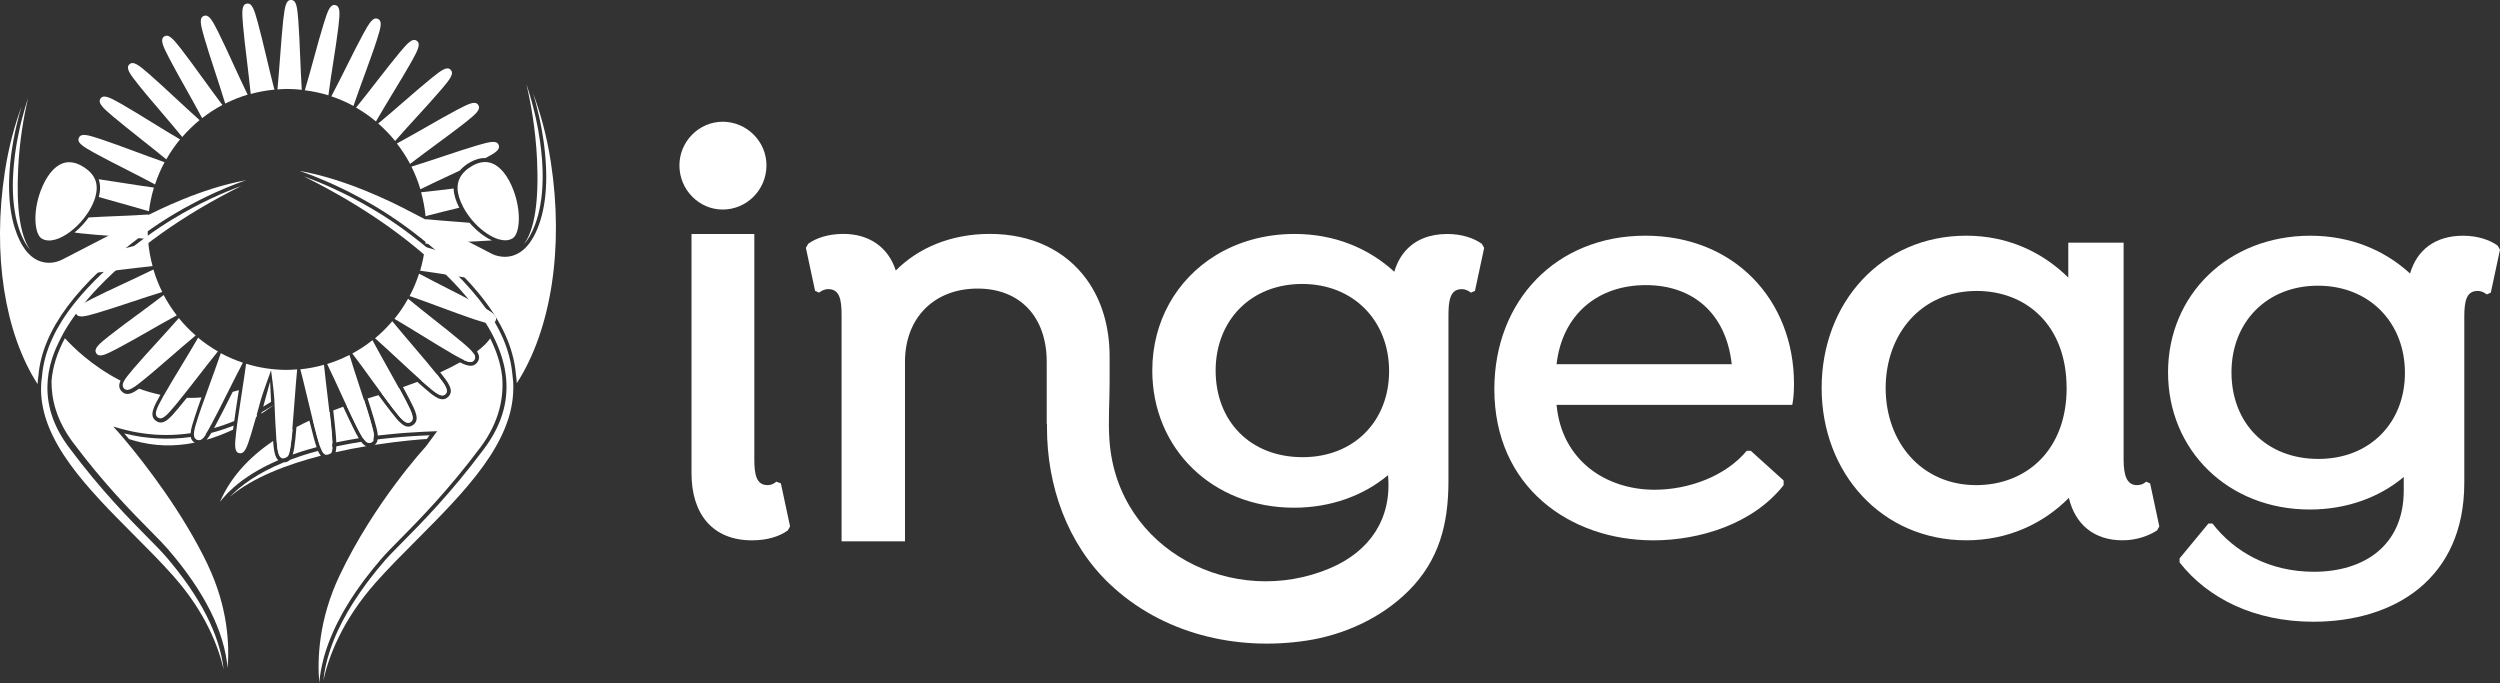 <svg xmlns="http://www.w3.org/2000/svg" width="322" height="88" viewBox="0 0 322 88" fill="none"><rect x="0" y="0" width="322" height="88" fill="#333333" stroke="none"/><path d="M87.509 21.296C87.509 18.228 90.03 15.68 93.076 15.68C96.193 15.68 98.72 18.223 98.72 21.296C98.72 24.44 96.198 26.989 93.076 26.989C90.035 26.989 87.509 24.445 87.509 21.296ZM89.067 60.982V30.138H97.156V59.186C97.156 61.206 97.454 62.483 98.866 62.483C99.385 62.483 99.759 62.259 99.981 62.035L100.576 62.259L101.761 67.799L101.463 68.323C100.424 69.071 98.866 69.595 96.859 69.595C91.735 69.595 89.067 66.151 89.067 60.982Z" fill="white"></path><path d="M200.485 52.146C201.151 59.335 206.87 63.079 213.103 63.079C217.481 63.079 222.231 61.354 224.98 58.063H225.499L229.73 61.883V62.484C225.797 67.5 218.893 69.596 212.957 69.596C202.195 69.596 192.472 62.708 192.472 50.127C192.472 38.746 200.415 30.357 211.918 30.357C223.421 30.357 231.067 38.67 231.067 49.45C231.067 50.574 230.991 51.398 230.845 52.146H200.485ZM200.485 46.906H223.048C222.307 40.242 217.924 36.722 211.989 36.722C205.826 36.722 201.227 40.466 200.485 46.906Z" fill="white"></path><path d="M278.125 67.795L277.828 68.319C276.789 68.99 275.23 69.591 273.374 69.591C269.738 69.591 267.287 67.571 266.47 64.127C263.202 67.423 258.679 69.591 253.257 69.591C242.344 69.591 234.628 60.907 234.628 49.974C234.628 38.965 242.349 30.357 253.257 30.357C258.674 30.357 263.127 32.53 266.395 35.75V31.258H273.521V59.187C273.521 61.283 273.964 62.484 275.23 62.484C275.896 62.484 276.269 62.184 276.415 62.036L276.935 62.26L278.12 67.8L278.125 67.795ZM266.178 49.979C266.178 41.89 260.983 37.474 254.599 37.474C247.397 37.474 242.873 43.091 242.873 49.979C242.873 56.944 247.478 62.484 254.528 62.484C260.983 62.484 266.183 57.992 266.183 49.979H266.178Z" fill="white"></path><path d="M322 32.157L320.815 37.697L320.295 37.921C319.998 37.697 319.63 37.473 319.11 37.473C317.698 37.473 317.401 38.745 317.401 40.77V62.182C317.401 74.534 308.419 80.079 297.954 80.079C290.384 80.079 284.373 77.083 280.732 72.443V71.919L284.444 67.427H284.963C287.782 71.095 292.311 73.644 298.025 73.644C304.409 73.644 309.604 70.347 309.604 63.159V61.434C306.487 64.055 302.256 65.626 297.505 65.626C286.965 65.626 279.244 57.99 279.244 47.958C279.244 37.997 286.965 30.361 297.576 30.361C302.77 30.361 307.153 32.233 310.416 35.23C311.308 32.162 313.684 30.361 317.244 30.361C319.1 30.361 320.658 30.885 321.697 31.633L321.995 32.157H322ZM309.755 48.029C309.755 41.518 305.151 36.797 298.549 36.797C291.943 36.797 287.414 41.513 287.414 47.953C287.414 54.465 291.867 59.11 298.62 59.11C305.226 59.11 309.755 54.465 309.755 48.029Z" fill="white"></path><path d="M190.868 31.409C189.829 30.661 188.271 30.137 186.415 30.137C184.12 30.137 182.325 30.885 181.094 32.233C180.413 32.981 179.904 33.907 179.586 35.001C176.318 32.004 171.941 30.132 166.746 30.132C162.873 30.132 159.388 31.155 156.524 32.925C151.531 36.013 148.415 41.4 148.415 47.724C148.415 57.756 156.136 65.392 166.676 65.392C171.426 65.392 175.658 63.82 178.774 61.2C179.299 66.832 176.404 71.024 171.326 73.181C158.94 78.446 143.951 70.978 142.902 56.784C142.716 54.281 142.918 51.707 142.918 49.194V45.923C142.918 42.006 141.864 38.608 139.947 35.972C137.284 32.309 132.962 30.127 127.475 30.127C122.503 30.127 118.272 31.923 115.377 34.843C114.414 31.846 111.963 30.127 108.624 30.127C106.693 30.127 105.134 30.651 104.095 31.399L103.798 31.923L104.983 37.463L105.502 37.687C105.8 37.463 106.168 37.239 106.688 37.239C108.1 37.239 108.397 38.511 108.397 40.536V69.721H116.562V46.6C116.562 40.907 120.349 37.168 125.912 37.168C131.475 37.168 134.818 40.912 134.818 46.6V54.638L134.859 54.643C134.859 54.775 134.849 54.907 134.849 55.039C134.849 62.599 137.466 70.032 142.928 75.216C149.685 81.631 159.212 83.879 168.249 82.516C173.081 81.788 177.897 79.621 181.422 76.101C185.401 72.123 186.561 67.417 186.561 61.948V40.536C186.561 40.312 186.566 40.098 186.576 39.895C186.642 38.251 187.015 37.244 188.271 37.244C188.79 37.244 189.163 37.468 189.456 37.692L189.975 37.468L191.16 31.928L190.863 31.404L190.868 31.409ZM167.78 58.885C161.028 58.885 156.574 54.241 156.574 47.729C156.574 41.288 161.103 36.573 167.71 36.573C174.316 36.573 178.916 41.288 178.916 47.805C178.916 54.246 174.387 58.885 167.78 58.885Z" fill="white"></path><path d="M45.595 13.447C45.998 12.262 46.523 10.827 46.947 9.667C47.521 8.08 48.122 6.452 48.515 5.221C49.08 3.481 49.266 2.687 48.661 2.428C48.036 2.153 47.552 2.967 46.75 4.432C46.135 5.557 45.363 7.103 44.617 8.599C44.062 9.713 43.366 11.092 42.776 12.211L42.67 12.404C43.658 12.74 44.617 13.147 45.524 13.645L45.595 13.442V13.447Z" fill="white"></path><path d="M35.291 11.341C34.974 10.13 34.631 8.69 34.328 7.413C33.935 5.77 33.536 4.091 33.193 2.85C32.744 1.242 32.467 0.342 31.786 0.469C31.141 0.586 31.141 1.4 31.297 3.226C31.408 4.513 31.615 6.243 31.817 7.917C31.963 9.143 32.144 10.664 32.27 11.905L32.291 12.104C33.279 11.834 34.298 11.641 35.352 11.544L35.301 11.345L35.291 11.341Z" fill="white"></path><path d="M42.327 12.068C42.488 10.847 42.71 9.402 42.907 8.126C43.169 6.447 43.437 4.732 43.588 3.43C43.8 1.614 43.83 0.8 43.189 0.657C42.519 0.515 42.206 1.405 41.712 2.987C41.328 4.208 40.875 5.862 40.436 7.464C40.098 8.706 39.684 10.201 39.326 11.407L39.261 11.626C40.305 11.763 41.323 11.972 42.302 12.277L42.327 12.068Z" fill="white"></path><path d="M31.817 12.027C31.262 10.893 30.616 9.484 30.097 8.355C29.401 6.833 28.68 5.267 28.1 4.112C27.354 2.626 26.9 1.797 26.254 2.051C25.644 2.296 25.8 3.089 26.31 4.844C26.668 6.08 27.202 7.734 27.727 9.331C28.14 10.598 28.594 11.982 28.952 13.162L29.008 13.34C29.931 12.877 30.894 12.491 31.898 12.19L31.817 12.023V12.027Z" fill="white"></path><path d="M28.539 13.379C27.793 12.397 26.936 11.212 26.184 10.169L26.149 10.129C25.16 8.76 24.152 7.366 23.365 6.359C22.336 5.041 21.736 4.324 21.156 4.695C20.607 5.056 20.914 5.804 21.751 7.422C22.341 8.567 23.189 10.078 24.011 11.538C24.616 12.616 25.367 13.954 25.947 15.058L26.033 15.216C26.855 14.58 27.727 14.005 28.65 13.517L28.544 13.374L28.539 13.379Z" fill="white"></path><path d="M54.809 31.4L55.01 31.385C56.246 31.308 57.744 31.247 58.944 31.191C60.502 31.125 62.111 31.059 63.362 30.967C62.368 30.51 61.334 29.685 60.472 28.693C59.988 28.653 59.494 28.617 58.999 28.576C57.784 28.485 56.281 28.368 55.061 28.251L54.834 28.23C54.864 28.668 54.899 29.105 54.899 29.553C54.899 30.174 54.869 30.789 54.809 31.395V31.4Z" fill="white"></path><path d="M52.998 20.974C53.977 20.222 55.157 19.352 56.196 18.584C57.557 17.581 58.949 16.554 59.953 15.76C61.254 14.722 61.975 14.112 61.602 13.527C61.244 12.972 60.502 13.283 58.904 14.127C57.764 14.722 56.266 15.582 54.814 16.411C53.674 17.057 52.413 17.78 51.329 18.365L51.117 18.477C51.753 19.306 52.328 20.181 52.817 21.112L52.993 20.974H52.998Z" fill="white"></path><path d="M50.89 18.161L51.042 17.988C51.854 17.057 52.837 15.979 53.709 15.027C54.854 13.771 56.019 12.494 56.856 11.507C57.936 10.235 58.526 9.492 58.047 8.994C57.593 8.521 56.927 8.963 55.52 10.108C54.522 10.912 53.22 12.041 51.959 13.135C50.966 14 49.856 14.961 48.903 15.75L48.717 15.902C49.504 16.594 50.235 17.342 50.895 18.161H50.89Z" fill="white"></path><path d="M23.057 17.877C21.993 17.256 20.752 16.493 19.658 15.816C18.215 14.931 16.753 14.026 15.628 13.385C14.05 12.489 13.323 12.154 12.95 12.693C12.562 13.268 13.258 13.899 14.524 14.977C15.502 15.806 16.859 16.88 18.165 17.918C19.138 18.691 20.349 19.642 21.307 20.436L21.418 20.527C21.937 19.617 22.527 18.752 23.188 17.953L23.057 17.877Z" fill="white"></path><path d="M55.026 27.786C56.221 27.471 57.643 27.12 58.904 26.82L58.95 26.805C59.015 26.789 59.086 26.769 59.156 26.759C58.692 25.858 58.45 25.029 58.425 24.281C57.194 24.429 55.697 24.617 54.466 24.739L54.239 24.765C54.512 25.762 54.713 26.789 54.814 27.852L55.026 27.797V27.786Z" fill="white"></path><path d="M54.34 24.282C55.459 23.727 56.856 23.076 57.986 22.547C58.404 22.348 58.823 22.155 59.237 21.962C59.332 21.84 59.443 21.728 59.569 21.611C59.872 21.331 60.225 21.076 60.623 20.863C61.274 20.502 61.909 20.329 62.535 20.354C63.791 19.703 64.466 19.265 64.229 18.675C63.987 18.055 63.2 18.217 61.461 18.726C60.23 19.087 58.591 19.632 57.002 20.161C55.833 20.547 54.395 21.031 53.215 21.392L52.993 21.463C53.457 22.394 53.85 23.366 54.148 24.378L54.345 24.282H54.34Z" fill="white"></path><path d="M28.408 45.577C28.009 46.757 27.485 48.197 27.061 49.357C26.854 49.931 26.637 50.517 26.441 51.086C26.078 52.073 25.745 53.019 25.493 53.803C25.23 54.617 25.044 55.227 24.993 55.67C24.968 55.873 24.968 56.036 25.003 56.169C25.044 56.377 25.155 56.509 25.346 56.596C25.76 56.779 26.108 56.494 26.516 55.879C26.637 55.7 26.759 55.502 26.885 55.268C27.006 55.059 27.122 54.836 27.253 54.596C27.853 53.508 28.594 52.022 29.315 50.578C29.346 50.532 29.366 50.476 29.391 50.43C29.986 49.24 30.652 47.917 31.232 46.813L31.282 46.716C30.294 46.386 29.341 45.979 28.438 45.49L28.408 45.577Z" fill="white"></path><path d="M38.872 11.564L38.857 11.355C38.781 10.124 38.716 8.603 38.665 7.387C38.595 5.688 38.524 3.943 38.423 2.651C38.287 0.814 38.156 0.011 37.495 0C36.85 -0.02 36.684 0.784 36.477 2.615C36.336 3.902 36.204 5.647 36.078 7.321C35.987 8.547 35.871 10.053 35.755 11.299L35.735 11.518C36.139 11.493 36.542 11.457 36.956 11.457C37.606 11.457 38.242 11.498 38.872 11.564Z" fill="white"></path><path d="M42.191 47.002C42.736 48.121 43.386 49.535 43.901 50.66C44.138 51.168 44.37 51.682 44.602 52.181C45.071 53.193 45.525 54.145 45.908 54.913C46.196 55.493 46.443 55.971 46.675 56.327C46.796 56.51 46.907 56.658 47.023 56.77C47.255 56.998 47.486 57.08 47.754 56.978C47.93 56.907 48.041 56.79 48.102 56.617C48.142 56.49 48.157 56.322 48.142 56.123C48.112 55.676 47.95 55.045 47.698 54.185C47.471 53.392 47.169 52.435 46.846 51.433C46.659 50.858 46.468 50.268 46.276 49.688C45.868 48.442 45.414 47.048 45.056 45.867L45.01 45.715C44.093 46.183 43.134 46.58 42.136 46.885L42.191 47.002Z" fill="white"></path><path d="M38.716 47.694C38.797 47.999 38.877 48.319 38.963 48.65C39.205 49.617 39.452 50.659 39.679 51.606L39.694 51.662C39.876 52.425 40.062 53.198 40.239 53.925C40.441 54.749 40.632 55.528 40.814 56.179C40.945 56.657 41.066 57.074 41.187 57.42C41.248 57.598 41.308 57.756 41.379 57.894C41.515 58.199 41.666 58.412 41.853 58.504C41.964 58.565 42.08 58.58 42.221 58.555C42.387 58.524 42.508 58.448 42.599 58.326C42.715 58.158 42.77 57.904 42.791 57.548C42.801 57.4 42.801 57.227 42.791 57.034C42.781 56.688 42.75 56.281 42.715 55.803C42.65 54.999 42.538 54.017 42.422 52.994C42.352 52.374 42.276 51.733 42.201 51.112C42.054 49.886 41.868 48.37 41.747 47.129L41.732 46.986C40.748 47.261 39.734 47.465 38.685 47.566L38.716 47.688V47.694Z" fill="white"></path><path d="M45.469 45.653C46.23 46.65 47.133 47.896 47.854 48.899C48.298 49.514 48.742 50.13 49.181 50.715C49.71 51.432 50.209 52.109 50.643 52.668C51.667 53.986 52.272 54.708 52.852 54.332C53.402 53.971 53.094 53.228 52.257 51.61C52.005 51.127 51.712 50.577 51.389 49.992C50.951 49.194 50.467 48.329 49.992 47.479C49.347 46.324 48.636 45.053 48.056 43.969L47.975 43.816C47.158 44.457 46.296 45.037 45.378 45.531L45.469 45.648V45.653Z" fill="white"></path><path d="M21.075 20.848C19.9 20.441 18.478 19.912 17.328 19.484C15.76 18.904 14.141 18.304 12.921 17.902C11.201 17.332 10.414 17.144 10.157 17.755C9.885 18.385 10.691 18.879 12.139 19.683C13.253 20.303 14.781 21.077 16.259 21.829C17.374 22.399 18.745 23.096 19.85 23.692L19.966 23.758C20.299 22.766 20.702 21.804 21.196 20.893L21.075 20.853V20.848Z" fill="white"></path><path d="M52.932 38.187C54.112 38.593 55.535 39.123 56.679 39.545C58.248 40.125 59.862 40.725 61.087 41.132C62.807 41.697 63.594 41.885 63.851 41.28C64.123 40.644 63.316 40.155 61.869 39.352C60.754 38.731 59.216 37.953 57.733 37.194C56.548 36.589 55.242 35.923 54.153 35.338L53.976 35.246C53.648 36.248 53.245 37.215 52.756 38.131L52.927 38.192L52.932 38.187Z" fill="white"></path><path d="M50.951 41.151C52.015 41.776 53.256 42.539 54.355 43.216C55.792 44.096 57.26 45.007 58.38 45.643C58.914 45.948 59.348 46.182 59.706 46.35C60.407 46.665 60.81 46.696 61.057 46.334C61.229 46.085 61.194 45.826 60.997 45.52C60.735 45.124 60.205 44.656 59.489 44.05C58.506 43.216 57.154 42.148 55.848 41.115C54.87 40.342 53.664 39.39 52.706 38.597L52.56 38.475C52.045 39.39 51.465 40.26 50.805 41.064L50.951 41.151Z" fill="white"></path><path d="M18.982 31.241C17.787 31.561 16.365 31.907 15.104 32.212C13.46 32.609 11.796 33.016 10.565 33.362C8.977 33.81 8.084 34.09 8.21 34.776C8.326 35.428 9.133 35.428 10.938 35.27C12.214 35.158 13.929 34.954 15.578 34.746C16.809 34.598 18.306 34.415 19.542 34.288L19.653 34.278C19.386 33.286 19.189 32.258 19.098 31.205L18.987 31.236L18.982 31.241Z" fill="white"></path><path d="M19.709 24.144C18.498 23.981 17.066 23.758 15.806 23.559C14.746 23.391 13.672 23.223 12.709 23.086C12.946 23.768 12.951 24.531 12.719 25.375C13.501 25.594 14.333 25.833 15.155 26.062C16.365 26.398 17.853 26.815 19.053 27.176L19.179 27.217C19.316 26.169 19.522 25.146 19.825 24.164L19.709 24.149V24.144Z" fill="white"></path><path d="M21.01 38.054C20.016 38.817 18.78 39.733 17.787 40.465C16.43 41.462 15.049 42.48 14.05 43.274C12.749 44.306 12.028 44.917 12.401 45.502C12.759 46.056 13.495 45.746 15.099 44.901C16.239 44.306 17.737 43.447 19.189 42.622C20.253 42.012 21.579 41.254 22.669 40.669L22.765 40.618C22.134 39.794 21.564 38.924 21.08 37.998L21.005 38.054H21.01Z" fill="white"></path><path d="M19.668 34.752C18.549 35.301 17.152 35.957 16.027 36.481C14.509 37.188 12.956 37.916 11.826 38.496C10.354 39.249 9.527 39.707 9.784 40.358C10.026 40.973 10.813 40.816 12.547 40.302C13.783 39.941 15.422 39.396 17.006 38.867L17.061 38.852C18.266 38.45 19.633 37.992 20.798 37.641L20.899 37.611C20.44 36.685 20.052 35.718 19.759 34.711L19.668 34.757V34.752Z" fill="white"></path><path d="M25.467 43.584C24.857 44.642 24.111 45.878 23.45 46.967L23.415 47.028C22.583 48.401 21.73 49.8 21.115 50.899C21.075 50.955 21.05 51.016 21.014 51.072C20.127 52.665 19.794 53.397 20.328 53.774C20.898 54.17 21.524 53.463 22.593 52.186C22.85 51.881 23.127 51.535 23.42 51.164C24.075 50.355 24.797 49.419 25.503 48.513C26.264 47.537 27.207 46.316 27.999 45.344L28.065 45.263C27.162 44.744 26.305 44.159 25.513 43.492L25.467 43.574V43.584Z" fill="white"></path><path d="M48.54 15.445C49.161 14.367 49.958 13.054 50.593 11.996C51.46 10.561 52.363 9.081 52.993 7.957C53.881 6.364 54.214 5.627 53.679 5.255C53.109 4.858 52.484 5.561 51.415 6.837C50.583 7.835 49.529 9.198 48.5 10.511C47.739 11.492 46.795 12.713 46.004 13.68L45.857 13.858C46.765 14.382 47.628 14.972 48.424 15.644L48.54 15.445Z" fill="white"></path><path d="M23.032 40.969L22.971 41.04C22.144 41.981 21.116 43.111 20.289 44.021C19.159 45.257 17.994 46.534 17.162 47.516C16.562 48.223 16.118 48.763 15.916 49.19C15.755 49.536 15.755 49.81 15.967 50.034C16.269 50.35 16.673 50.253 17.328 49.816C17.651 49.597 18.029 49.292 18.498 48.92C19.497 48.121 20.793 46.987 22.054 45.898C23.002 45.079 24.157 44.072 25.115 43.283L25.201 43.212C24.419 42.526 23.688 41.783 23.037 40.969H23.032Z" fill="white"></path><path d="M31.691 46.865L31.681 46.962C31.555 47.918 31.389 49.037 31.227 50.055C31.182 50.355 31.136 50.645 31.096 50.925C30.935 51.962 30.773 53.02 30.637 53.982C30.607 54.185 30.582 54.379 30.556 54.572C30.531 54.74 30.516 54.898 30.491 55.05C30.466 55.244 30.445 55.422 30.425 55.6C30.209 57.421 30.183 58.23 30.824 58.372C31.494 58.515 31.807 57.63 32.301 56.047C32.518 55.35 32.755 54.516 33.007 53.631C33.033 53.544 33.053 53.453 33.078 53.366C33.144 53.132 33.204 52.904 33.275 52.664C33.376 52.293 33.481 51.911 33.582 51.54C33.799 50.741 34.914 47.694 34.914 47.694C34.914 47.694 35.292 50.518 35.332 51.408C35.332 51.489 35.332 51.571 35.342 51.647C35.413 53.336 35.484 55.076 35.584 56.378C35.584 56.409 35.584 56.434 35.594 56.459C35.716 58.077 35.842 58.871 36.361 58.998C36.407 59.013 36.462 59.023 36.517 59.023C36.744 59.023 36.911 58.927 37.037 58.733C37.097 58.642 37.153 58.53 37.198 58.398C37.344 57.97 37.43 57.314 37.536 56.409C37.577 56.042 37.617 55.645 37.657 55.223C37.657 55.223 37.667 55.223 37.672 55.213C37.672 55.213 37.662 55.213 37.657 55.213C37.753 54.145 37.844 52.919 37.935 51.718C37.99 50.986 38.056 50.161 38.116 49.353C38.161 48.783 38.217 48.228 38.262 47.719L38.278 47.577C37.844 47.608 37.41 47.643 36.966 47.643C35.136 47.643 33.37 47.363 31.701 46.85L31.691 46.865Z" fill="white"></path><path d="M48.308 43.569L48.429 43.676C49.367 44.51 50.486 45.548 51.384 46.382C52.347 47.277 53.341 48.193 54.193 48.956C54.42 49.165 54.647 49.353 54.849 49.531C56.109 50.625 56.846 51.215 57.34 50.737C57.809 50.279 57.37 49.607 56.236 48.183C56.221 48.163 56.205 48.142 56.195 48.127C55.393 47.125 54.294 45.833 53.23 44.586C52.433 43.645 51.434 42.48 50.643 41.514L50.527 41.371C49.846 42.165 49.11 42.907 48.303 43.569H48.308Z" fill="white"></path><path d="M19.113 27.635H18.997C17.777 27.721 16.274 27.787 15.069 27.833C13.813 27.884 12.527 27.94 11.417 28.006C10.893 28.734 10.262 29.4 9.592 29.95C9.819 29.985 10.066 30.011 10.343 30.046C11.629 30.189 13.354 30.326 15.023 30.448C16.229 30.54 17.731 30.657 18.947 30.774L19.073 30.784C19.048 30.377 19.012 29.97 19.012 29.558C19.012 28.907 19.048 28.266 19.118 27.635H19.113Z" fill="white"></path><path d="M25.705 15.466L25.578 15.354C24.645 14.525 23.526 13.482 22.623 12.648C21.393 11.503 20.127 10.333 19.159 9.493C17.898 8.405 17.162 7.809 16.662 8.293C16.193 8.751 16.637 9.422 17.772 10.841C18.564 11.849 19.683 13.156 20.762 14.423L20.798 14.464C21.635 15.445 22.583 16.565 23.365 17.516L23.471 17.648C24.156 16.86 24.898 16.127 25.71 15.466H25.705Z" fill="white"></path><path d="M63.296 34.264C62.091 33.878 60.441 33.415 58.848 32.977C57.642 32.636 56.16 32.224 54.955 31.858L54.748 31.797C54.617 32.85 54.41 33.878 54.112 34.864L54.299 34.89C55.504 35.053 56.931 35.277 58.187 35.475C59.877 35.739 61.581 36.009 62.862 36.162C64.663 36.38 65.469 36.406 65.611 35.76C65.752 35.083 64.869 34.768 63.296 34.269V34.264Z" fill="white"></path><path d="M40.95 58.072C41.061 58.316 41.177 58.53 41.324 58.698C37.017 59.807 32.634 61.46 29.689 63.913C29.664 63.933 29.639 63.953 29.613 63.974C30.96 62.585 33.113 60.962 36.553 59.548H36.573C36.891 59.548 37.133 59.441 37.319 59.247C37.516 59.171 37.708 59.1 37.914 59.029C37.929 59.019 37.945 59.013 37.955 59.013C38.116 58.952 38.277 58.891 38.444 58.84C38.918 58.673 39.417 58.515 39.937 58.362C40.264 58.261 40.602 58.164 40.955 58.072H40.95Z" fill="white"></path><path d="M41.425 57.946C41.879 57.824 42.348 57.712 42.837 57.6C42.817 57.956 42.761 58.21 42.645 58.378C42.398 58.434 42.151 58.495 41.899 58.556C41.712 58.464 41.561 58.256 41.425 57.946Z" fill="white"></path><path d="M47.168 57.471C45.918 57.679 44.586 57.934 43.225 58.244C43.285 58.026 43.315 57.776 43.32 57.496C43.361 57.486 43.401 57.476 43.447 57.466C43.447 57.466 43.457 57.466 43.462 57.466C43.729 57.41 43.996 57.354 44.279 57.303C44.99 57.161 45.736 57.023 46.518 56.906C46.725 57.176 46.936 57.374 47.173 57.476L47.168 57.471Z" fill="white"></path><path d="M47.062 56.811C47.416 56.76 47.774 56.704 48.142 56.658C48.086 56.831 47.97 56.948 47.794 57.019C47.526 57.126 47.294 57.045 47.062 56.811Z" fill="white"></path><path d="M55.328 56.062L54.975 56.541C54.35 56.581 51.712 56.764 48.263 57.299C48.485 57.126 48.601 56.892 48.636 56.597C49.029 56.551 49.433 56.5 49.841 56.459C50.179 56.424 50.527 56.393 50.87 56.358C51.571 56.291 52.292 56.23 53.033 56.185C53.074 56.185 53.109 56.185 53.155 56.174C53.487 56.154 53.82 56.134 54.163 56.118C54.541 56.093 54.93 56.078 55.323 56.062H55.328Z" fill="white"></path><path d="M25.075 57.014C22.528 57.532 19.855 57.517 17.137 56.713L16.96 56.657C16.844 56.622 16.733 56.591 16.617 56.55L16.002 55.828C16.002 55.828 16.002 55.828 16.012 55.828C16.718 56.001 17.414 56.144 18.105 56.25C18.458 56.301 18.806 56.347 19.149 56.378C19.3 56.398 19.451 56.413 19.608 56.418C19.779 56.434 19.951 56.449 20.122 56.459C21.655 56.556 23.138 56.484 24.57 56.286C24.621 56.596 24.777 56.84 25.075 57.008V57.014Z" fill="white"></path><path d="M25.387 56.641C25.195 56.555 25.089 56.422 25.044 56.214C25.558 56.138 26.063 56.036 26.557 55.924C26.148 56.544 25.8 56.824 25.387 56.641Z" fill="white"></path><path d="M27.223 55.756C28.211 55.496 29.164 55.181 30.087 54.815C30.057 54.998 30.042 55.171 30.016 55.338C28.917 55.857 27.782 56.295 26.612 56.636C26.819 56.397 27.016 56.096 27.223 55.756Z" fill="white"></path><path d="M30.597 54.612C31.469 54.246 32.312 53.844 33.118 53.406C33.093 53.493 33.073 53.584 33.048 53.671C32.236 54.185 31.394 54.658 30.531 55.09C30.556 54.938 30.572 54.78 30.597 54.617V54.612Z" fill="white"></path><path d="M35.166 52.211V52.231C35.09 52.287 35.01 52.348 34.934 52.399C34.516 52.704 34.092 52.999 33.658 53.284C33.673 53.218 33.694 53.157 33.709 53.086C34.127 52.852 34.536 52.608 34.934 52.353C35.015 52.308 35.09 52.257 35.166 52.211Z" fill="white"></path><path d="M44.072 43.934C44.072 43.934 44.062 43.954 44.052 43.959C44.032 43.974 44.017 43.995 44.007 44.01C44.027 43.984 44.047 43.959 44.072 43.934Z" fill="white"></path><path d="M35.176 56.809C35.266 57.928 35.377 58.844 35.841 59.276C35.282 59.52 34.757 59.765 34.263 60.014C34.096 60.1 33.94 60.182 33.784 60.268C33.315 60.518 32.876 60.772 32.467 61.026C32.059 61.281 31.686 61.54 31.333 61.795C31.333 61.795 31.333 61.795 31.323 61.795C31.096 61.962 30.874 62.13 30.672 62.293C30.253 62.629 29.885 62.959 29.552 63.285C29.467 63.367 29.381 63.453 29.3 63.534C29.084 63.758 28.887 63.977 28.705 64.186C28.619 64.292 28.534 64.394 28.453 64.491C28.413 64.542 28.372 64.598 28.332 64.643C29.623 61.637 31.877 59.042 35.176 56.799V56.809Z" fill="white"></path><path d="M35.635 56.505C36.281 56.077 36.966 55.67 37.693 55.273C37.652 55.696 37.612 56.093 37.572 56.459C37.466 57.364 37.38 58.021 37.234 58.448C37.188 58.58 37.133 58.692 37.072 58.784C36.845 58.87 36.618 58.957 36.396 59.048C35.877 58.921 35.756 58.127 35.63 56.51L35.635 56.505Z" fill="white"></path><path d="M37.708 55.262C37.708 55.262 37.698 55.272 37.692 55.272C37.692 55.272 37.703 55.262 37.708 55.262Z" fill="white"></path><path d="M40.405 56.356C40.531 56.804 40.642 57.226 40.773 57.593C40.38 57.694 39.997 57.801 39.629 57.913C39.392 57.984 39.165 58.055 38.933 58.127C38.756 58.178 38.585 58.239 38.418 58.294C38.171 58.376 37.934 58.462 37.702 58.544C37.879 58.005 37.954 57.297 38.045 56.509C38.096 56.056 38.146 55.553 38.186 55.003C38.721 54.718 39.271 54.449 39.846 54.174C40.042 54.967 40.229 55.715 40.405 56.356Z" fill="white"></path><path d="M41.232 57.471C41.111 57.125 40.995 56.708 40.859 56.23C40.678 55.578 40.486 54.8 40.284 53.976C40.98 53.655 41.706 53.35 42.463 53.045C42.584 54.073 42.69 55.049 42.755 55.853C42.796 56.331 42.821 56.738 42.831 57.084C42.776 57.099 42.72 57.11 42.664 57.125C42.392 57.186 42.13 57.252 41.863 57.313C41.848 57.313 41.832 57.313 41.822 57.323C41.621 57.369 41.429 57.42 41.232 57.471Z" fill="white"></path><path d="M43.235 55.812C43.159 54.967 43.048 53.945 42.922 52.866C43.34 52.698 43.764 52.541 44.198 52.383C44.672 53.41 45.136 54.392 45.529 55.171C45.761 55.639 45.983 56.076 46.21 56.448C46.19 56.448 46.175 56.448 46.16 56.458C46.119 56.458 46.079 56.468 46.033 56.478C45.766 56.519 45.499 56.565 45.242 56.61C44.944 56.661 44.647 56.717 44.359 56.773C44.082 56.824 43.815 56.88 43.547 56.931C43.507 56.941 43.467 56.951 43.421 56.961C43.386 56.972 43.35 56.977 43.315 56.987C43.305 56.62 43.275 56.229 43.235 55.812Z" fill="white"></path><path d="M45.953 54.956C45.569 54.188 45.115 53.237 44.647 52.224C45.368 51.965 46.114 51.716 46.891 51.477C47.213 52.479 47.511 53.435 47.743 54.229C47.995 55.089 48.157 55.719 48.187 56.167C47.909 56.203 47.637 56.238 47.37 56.279C47.279 56.294 47.193 56.304 47.108 56.32C46.981 56.34 46.85 56.355 46.724 56.376C46.497 56.02 46.25 55.541 45.958 54.961L45.953 54.956Z" fill="white"></path><path d="M50.688 52.709C50.254 52.155 49.75 51.478 49.226 50.756C50.007 50.511 50.749 50.267 51.44 50.033C51.757 50.618 52.055 51.163 52.302 51.651C53.139 53.274 53.447 54.017 52.897 54.373C52.317 54.749 51.707 54.027 50.688 52.709Z" fill="white"></path><path d="M54.894 49.579C54.687 49.401 54.465 49.208 54.238 49.004C54.959 48.719 55.625 48.445 56.24 48.17C56.255 48.19 56.271 48.211 56.281 48.226C57.41 49.65 57.854 50.322 57.385 50.78C56.891 51.258 56.155 50.668 54.894 49.574V49.579Z" fill="white"></path><path d="M59.746 46.39C60.24 46.1 60.669 45.82 61.032 45.56C61.234 45.866 61.264 46.125 61.093 46.374C60.846 46.736 60.447 46.705 59.741 46.39H59.746Z" fill="white"></path><path d="M61.864 57.638C57.668 63.244 53.92 67.029 51.444 69.532C50.466 70.524 49.689 71.308 49.155 71.933L49.064 72.035C48.297 72.921 47.591 73.806 46.936 74.676C46.83 74.813 46.729 74.95 46.633 75.083C46.099 75.815 45.604 76.537 45.14 77.26C44.944 77.57 44.752 77.886 44.571 78.191C44.349 78.562 44.132 78.928 43.94 79.3C43.759 79.636 43.582 79.966 43.416 80.302C43.335 80.47 43.254 80.633 43.174 80.801C42.942 81.299 42.72 81.793 42.528 82.281C42.462 82.444 42.402 82.607 42.336 82.769C42.276 82.932 42.215 83.095 42.16 83.258C41.988 83.746 41.837 84.224 41.706 84.708C41.62 85.028 41.54 85.344 41.474 85.664C41.439 85.822 41.408 85.98 41.378 86.137C41.343 86.295 41.323 86.448 41.292 86.605C41.267 86.763 41.247 86.916 41.222 87.073C41.202 87.226 41.181 87.384 41.166 87.536C41.151 87.689 41.136 87.841 41.126 87.994C40.854 84.886 41.04 79.804 43.748 74.106C48.212 64.715 54.753 57.618 54.823 57.547L55.227 57.002L56.306 55.537L55.812 55.557C55.403 55.573 55.005 55.593 54.611 55.608C53.769 55.649 52.952 55.7 52.166 55.756C51.843 55.781 51.52 55.807 51.207 55.837C50.874 55.868 50.547 55.893 50.224 55.929C49.815 55.97 49.417 56.015 49.024 56.056C48.903 56.071 48.787 56.087 48.666 56.097C48.625 55.532 48.423 54.84 48.207 54.082C47.98 53.294 47.672 52.332 47.349 51.325C47.556 51.259 47.773 51.193 47.985 51.127C48.247 51.05 48.499 50.974 48.751 50.898C49.321 51.671 49.861 52.398 50.325 52.993C51.369 54.337 52.196 55.395 53.164 54.764C54.137 54.133 53.522 52.932 52.735 51.416C52.493 50.948 52.206 50.419 51.903 49.86C52.554 49.636 53.169 49.407 53.749 49.188C54.047 49.458 54.334 49.707 54.596 49.931C55.877 51.045 56.896 51.92 57.728 51.111C58.55 50.312 57.743 49.275 56.699 47.962C57.688 47.504 58.535 47.077 59.251 46.675C60.224 47.169 61.006 47.357 61.5 46.639C61.818 46.177 61.742 45.729 61.43 45.266C62.398 44.533 62.892 43.953 63.139 43.582C63.941 45.19 64.446 46.751 64.647 48.278C64.662 48.359 64.672 48.435 64.677 48.517C64.899 51.05 64.395 54.255 61.879 57.623L61.864 57.638Z" fill="white"></path><path d="M66.564 49.351C66.564 49.315 66.564 49.29 66.554 49.254C66.554 49.158 66.544 49.061 66.534 48.969C66.534 48.868 66.519 48.766 66.504 48.669C66.489 48.522 66.469 48.374 66.448 48.217C66.161 44.778 64.572 41.308 61.637 37.747C60.987 36.953 60.266 36.155 59.479 35.356C57.517 33.346 55.137 31.311 52.333 29.231C52.07 29.038 51.803 28.854 51.546 28.671C51.127 28.376 50.709 28.091 50.295 27.817C50.129 27.705 49.957 27.598 49.791 27.491C49.594 27.364 49.408 27.247 49.216 27.125C48.913 26.931 48.601 26.748 48.303 26.565C48.096 26.443 47.9 26.331 47.698 26.214C45.958 25.202 44.304 24.372 42.816 23.701C42.609 23.609 42.398 23.513 42.196 23.426C41.687 23.202 41.197 22.999 40.733 22.811C40.451 22.699 40.189 22.597 39.926 22.5C39.841 22.465 39.755 22.434 39.674 22.404C39.286 22.261 38.918 22.129 38.585 22.012C44.506 23.05 50.557 26.056 52.469 27.064C53.926 27.832 58.808 30.35 61.471 31.718L61.491 31.734C61.526 31.749 61.551 31.769 61.587 31.779L63.241 32.634C63.241 32.634 63.337 32.685 63.468 32.751C63.554 32.787 63.654 32.822 63.77 32.868C64.083 32.975 64.522 33.077 65.026 33.077C65.415 33.077 65.853 33.016 66.302 32.838C66.393 32.802 66.479 32.767 66.564 32.721C66.741 32.634 66.907 32.538 67.074 32.426C67.321 32.258 67.553 32.054 67.775 31.82C68.511 31.037 69.121 29.907 69.59 28.427C70.125 26.743 70.357 24.8 70.357 22.734C70.357 22.521 70.357 22.302 70.347 22.083C70.337 21.864 70.337 21.636 70.322 21.417C70.311 21.208 70.301 21 70.286 20.791C70.241 20.074 70.165 19.341 70.074 18.614C70.049 18.436 70.029 18.252 69.999 18.074C69.938 17.642 69.868 17.215 69.792 16.787C69.762 16.604 69.726 16.421 69.691 16.243C69.621 15.877 69.545 15.51 69.469 15.149C69.348 14.605 69.217 14.06 69.081 13.526C69.035 13.348 68.985 13.17 68.94 12.992C68.879 12.768 68.814 12.544 68.753 12.326C68.713 12.194 68.672 12.056 68.632 11.924C69.504 14.259 70.402 17.286 70.957 20.939C72.641 31.937 70.997 42.488 66.564 49.356V49.351Z" fill="white"></path><path d="M61.622 31.537C61.622 31.537 61.622 31.537 61.632 31.547V31.537H61.622Z" fill="white"></path><path d="M69.706 25.655C69.585 26.581 69.403 27.461 69.141 28.28C69.101 28.418 69.05 28.555 69.005 28.687C68.959 28.814 68.909 28.947 68.864 29.069C68.813 29.196 68.763 29.318 68.712 29.44C68.662 29.562 68.606 29.674 68.556 29.786C68.45 30.01 68.339 30.224 68.223 30.422C68.183 30.483 68.153 30.544 68.112 30.6C68.072 30.676 68.021 30.753 67.966 30.824C67.855 30.997 67.739 31.155 67.608 31.297C67.567 31.348 67.522 31.404 67.472 31.45C67.482 31.45 67.487 31.439 67.487 31.429C68.859 29.598 69.423 25.945 69.171 20.543C68.985 16.676 68.389 13.329 67.799 10.836C68.047 11.563 68.273 12.316 68.485 13.085C68.541 13.293 68.601 13.507 68.652 13.715C68.717 13.965 68.778 14.214 68.838 14.463C68.899 14.713 68.959 14.962 69.015 15.216C69.07 15.47 69.126 15.72 69.171 15.974C69.222 16.229 69.272 16.483 69.317 16.737C69.317 16.773 69.333 16.803 69.338 16.839C69.418 17.297 69.494 17.755 69.555 18.207C69.665 18.986 69.751 19.754 69.812 20.522C69.832 20.771 69.847 21.021 69.857 21.27C69.867 21.499 69.877 21.728 69.887 21.962C69.923 23.239 69.867 24.48 69.716 25.65L69.706 25.655Z" fill="white"></path><path d="M66.111 50.023C66.091 57.059 59.807 63.373 53.715 69.493C51.804 71.41 49.998 73.216 48.369 75.058C44.032 79.962 42.318 84.612 41.642 87.664C41.642 87.664 41.642 87.674 41.642 87.68C41.642 87.634 41.652 87.578 41.662 87.532C41.788 86.367 42.05 85.171 42.444 83.961C42.479 83.839 42.519 83.717 42.565 83.594C42.615 83.437 42.67 83.284 42.726 83.132C42.897 82.663 43.084 82.19 43.291 81.717C43.321 81.646 43.351 81.575 43.387 81.504C43.432 81.392 43.487 81.285 43.538 81.173C44.259 79.616 45.187 78.019 46.312 76.391C46.418 76.238 46.518 76.086 46.634 75.933C46.755 75.755 46.887 75.572 47.018 75.394C47.139 75.226 47.265 75.063 47.386 74.895C47.512 74.727 47.643 74.559 47.769 74.392C48.294 73.715 48.843 73.038 49.433 72.357L49.519 72.25C50.054 71.634 50.815 70.861 51.788 69.879C54.28 67.361 58.037 63.566 62.248 57.939C64.775 54.622 65.708 51.178 65.022 47.561C65.022 47.52 65.012 47.485 65.002 47.449C64.714 46.005 64.18 44.539 63.393 43.039C62.273 40.912 60.634 38.714 58.491 36.45C53.488 31.221 46.982 26.607 39.12 22.715C39.514 22.857 39.942 23.015 40.396 23.198C40.547 23.254 40.704 23.32 40.865 23.386C40.916 23.407 40.971 23.427 41.021 23.447C41.157 23.503 41.299 23.564 41.44 23.625C41.637 23.707 41.833 23.788 42.04 23.88C42.181 23.936 42.322 24.002 42.469 24.068C42.943 24.282 43.442 24.516 43.956 24.765C44.118 24.836 44.279 24.918 44.441 24.999C44.501 25.03 44.562 25.06 44.632 25.096C44.839 25.197 45.041 25.304 45.248 25.406C45.737 25.66 46.241 25.935 46.755 26.22C47.169 26.444 47.588 26.688 48.016 26.948C48.364 27.151 48.712 27.36 49.065 27.583C49.272 27.711 49.489 27.848 49.701 27.985C49.726 28.006 49.751 28.026 49.786 28.041C50.008 28.184 50.24 28.331 50.467 28.494C50.508 28.524 50.558 28.555 50.608 28.591C50.835 28.743 51.062 28.901 51.294 29.064C51.556 29.242 51.819 29.43 52.076 29.618C55.122 31.882 57.659 34.08 59.696 36.242C61.179 37.819 62.399 39.366 63.362 40.902C63.963 41.858 64.462 42.815 64.86 43.761C65.017 44.137 65.158 44.519 65.289 44.895C65.667 46.025 65.904 47.149 66 48.268C66.086 48.858 66.126 49.444 66.126 50.018L66.111 50.023Z" fill="white"></path><path d="M66.827 28.122C66.827 29.409 66.524 30.391 66.025 30.696C65.742 30.869 65.43 30.956 65.056 30.951C65.006 30.951 64.956 30.951 64.89 30.94C64.84 30.94 64.784 30.94 64.704 30.915C64.683 30.915 64.663 30.915 64.638 30.905C64.532 30.895 64.416 30.864 64.28 30.834C63.271 30.549 62.162 29.796 61.209 28.799C60.603 28.168 60.069 27.44 59.67 26.682C59.67 26.682 59.67 26.672 59.66 26.667C59.191 25.777 58.949 24.968 58.934 24.261C58.919 23.381 59.252 22.638 59.933 22.007C60.205 21.753 60.528 21.524 60.891 21.325C61.753 20.847 62.57 20.745 63.347 21.025C63.892 21.229 64.411 21.636 64.89 22.226C65.379 22.841 65.808 23.62 66.151 24.551C66.62 25.807 66.827 27.069 66.827 28.122Z" fill="white"></path><path d="M26.784 72.804C29.361 78.227 29.563 83.065 29.316 86.062C28.902 81.341 26.345 76.218 21.68 70.795L21.6 70.698C21.075 70.093 20.334 69.34 19.391 68.388C17.006 65.977 13.405 62.34 9.37 56.947C7.232 54.083 6.607 51.341 6.637 49.067C6.778 47.281 7.348 45.455 8.356 43.562C9.295 44.6 11.821 47.144 15.528 49.026C15.286 49.54 15.276 49.993 15.669 50.405C16.274 51.036 17.016 50.715 17.908 50.059C18.776 50.374 19.694 50.649 20.662 50.847C20.662 50.863 20.647 50.873 20.642 50.883C19.809 52.374 19.149 53.549 20.102 54.215C21.05 54.877 21.913 53.844 23.002 52.542C23.325 52.155 23.688 51.712 24.066 51.239C24.197 51.249 24.333 51.249 24.469 51.249C24.964 51.249 25.458 51.229 25.952 51.188C25.624 52.104 25.322 52.974 25.085 53.707C24.822 54.505 24.595 55.223 24.55 55.797C23.531 55.945 22.487 56.026 21.413 56.026C20.465 56.026 19.487 55.965 18.488 55.823C17.47 55.685 16.436 55.467 15.382 55.167L14.6 54.948H14.59L14.802 55.182L15.15 55.563C15.15 55.563 15.583 56.047 16.259 56.856L16.309 56.917C18.549 59.603 23.526 65.936 26.794 72.809L26.784 72.804Z" fill="white"></path><path d="M30.769 50.248C30.733 50.467 30.703 50.686 30.668 50.889C30.491 52.029 30.31 53.199 30.169 54.236C29.326 54.577 28.464 54.883 27.571 55.137C27.617 55.05 27.672 54.959 27.718 54.867C28.333 53.733 29.11 52.181 29.871 50.67C29.906 50.604 29.936 50.543 29.972 50.472C30.239 50.401 30.506 50.329 30.769 50.248Z" fill="white"></path><path d="M34.793 49.143C34.833 50.018 34.874 50.928 34.909 51.712V51.757C34.581 51.966 34.248 52.169 33.905 52.378C33.961 52.154 34.026 51.925 34.087 51.707C34.299 50.923 34.546 50.013 34.793 49.143Z" fill="white"></path><path d="M8.145 42.947C7.711 43.72 7.348 44.483 7.051 45.236C7.545 43.791 8.14 42.941 8.14 42.941L8.145 42.947Z" fill="white"></path><path d="M21.327 71.635C25.791 76.829 28.292 81.718 28.806 86.22C28.131 83.275 26.466 78.869 22.356 74.224C20.788 72.449 19.053 70.709 17.212 68.867C11.352 62.981 5.305 56.912 5.285 50.136C5.285 49.968 5.285 49.795 5.3 49.627C5.3 49.429 5.32 49.235 5.341 49.037C5.361 48.839 5.381 48.645 5.411 48.447C5.547 46.834 5.991 45.211 6.753 43.568C6.919 43.202 7.106 42.841 7.302 42.469C7.504 42.103 7.716 41.737 7.948 41.365C8.064 41.182 8.18 40.994 8.306 40.816C8.921 39.89 9.637 38.959 10.449 38.028C12.557 35.581 15.341 33.088 18.806 30.519C19.103 30.306 19.401 30.092 19.693 29.889C19.961 29.7 20.228 29.517 20.49 29.344C20.813 29.13 21.136 28.917 21.453 28.718C21.716 28.556 21.978 28.393 22.235 28.235C25.7 26.119 28.862 24.755 31.091 23.941C23.597 27.675 17.389 32.081 12.603 37.082C10.762 39.02 9.32 40.902 8.261 42.739C8.22 42.81 8.18 42.881 8.135 42.958C7.701 43.731 7.338 44.494 7.04 45.247C6.566 46.463 6.269 47.648 6.158 48.823C6.158 48.844 6.158 48.864 6.158 48.889C5.87 51.972 6.813 54.913 8.987 57.762C13.041 63.185 16.663 66.838 19.053 69.259C19.991 70.205 20.732 70.953 21.237 71.543L21.322 71.64L21.327 71.635Z" fill="white"></path><path d="M31.656 23.229C31.656 23.229 31.615 23.244 31.6 23.25C31.469 23.295 31.328 23.346 31.187 23.392C31.111 23.422 31.035 23.448 30.955 23.479C30.798 23.535 30.637 23.601 30.471 23.657C30.365 23.697 30.254 23.743 30.143 23.784C29.81 23.911 29.462 24.053 29.104 24.201C28.65 24.389 28.176 24.593 27.682 24.817C27.384 24.954 27.077 25.096 26.769 25.244C26.497 25.371 26.229 25.503 25.952 25.641C25.665 25.778 25.382 25.931 25.09 26.083C24.651 26.307 24.207 26.546 23.753 26.8C23.738 26.811 23.718 26.821 23.708 26.826C23.42 26.989 23.133 27.157 22.84 27.325C22.533 27.508 22.22 27.696 21.902 27.884C21.59 28.072 21.277 28.266 20.954 28.479C20.793 28.586 20.637 28.688 20.475 28.79C19.835 29.217 19.189 29.665 18.538 30.138C9.89 36.553 5.447 42.53 4.947 48.391C4.922 48.569 4.902 48.747 4.882 48.93V48.946C4.867 49.118 4.851 49.297 4.841 49.475C0.58 42.856 -0.994 32.722 0.62 22.156C1.135 18.778 1.952 15.949 2.764 13.736C2.542 14.505 2.33 15.283 2.148 16.076C2.108 16.239 2.073 16.402 2.037 16.565C1.997 16.753 1.957 16.936 1.916 17.119C1.846 17.47 1.78 17.821 1.71 18.172C1.634 18.605 1.563 19.037 1.503 19.465C1.467 19.678 1.442 19.892 1.417 20.101C1.392 20.268 1.377 20.431 1.362 20.599C1.351 20.665 1.341 20.731 1.336 20.803C1.301 21.154 1.271 21.5 1.246 21.846C1.235 21.993 1.225 22.146 1.215 22.303C1.205 22.441 1.195 22.583 1.195 22.721C1.185 22.909 1.175 23.097 1.175 23.275C1.175 23.484 1.165 23.687 1.165 23.896C1.165 25.88 1.387 27.752 1.901 29.364C2.622 31.649 3.686 33.078 5.068 33.617C5.507 33.785 5.931 33.846 6.309 33.846C6.551 33.846 6.773 33.821 6.98 33.785C7.434 33.699 7.776 33.546 7.928 33.475C7.978 33.444 8.008 33.434 8.013 33.429H8.024H8.034L8.079 33.404L8.119 33.378L8.316 33.277L9.083 32.885L9.617 32.605C9.617 32.605 9.668 32.58 9.693 32.564L9.723 32.554C12.29 31.226 16.99 28.8 18.392 28.062C20.218 27.101 25.977 24.236 31.636 23.224L31.656 23.229Z" fill="white"></path><path d="M3.842 32.121C3.54 31.765 3.257 31.333 3.01 30.834C2.965 30.748 2.92 30.656 2.884 30.565C2.844 30.494 2.814 30.417 2.783 30.341C2.733 30.234 2.688 30.127 2.647 30.01C2.546 29.766 2.456 29.502 2.37 29.227C1.81 27.451 1.598 25.366 1.664 23.158C1.664 22.944 1.679 22.72 1.694 22.506C1.704 22.293 1.719 22.079 1.734 21.866C1.755 21.606 1.775 21.352 1.8 21.092C1.82 20.853 1.845 20.619 1.876 20.38C1.901 20.182 1.921 19.993 1.946 19.795C1.987 19.51 2.027 19.23 2.072 18.94C2.108 18.737 2.138 18.538 2.173 18.33C2.183 18.269 2.198 18.203 2.209 18.142C2.289 17.699 2.38 17.256 2.476 16.814C2.526 16.564 2.587 16.32 2.642 16.076C2.693 15.868 2.748 15.649 2.799 15.44C2.925 14.942 3.061 14.448 3.202 13.96C3.263 13.741 3.328 13.517 3.404 13.299C3.469 13.075 3.545 12.846 3.616 12.627C3.061 14.998 2.506 18.157 2.335 21.789C2.093 26.851 2.602 30.316 3.853 32.127L3.842 32.121Z" fill="white"></path><path d="M12.306 25.283C12.19 25.726 11.998 26.194 11.736 26.697C11.484 27.18 11.171 27.654 10.823 28.091C10.283 28.788 9.643 29.404 8.987 29.887C8.367 30.35 7.716 30.691 7.116 30.859C6.955 30.899 6.819 30.93 6.667 30.95C6.612 30.96 6.556 30.965 6.491 30.971C6.451 30.971 6.41 30.971 6.365 30.971H6.279C5.936 30.971 5.634 30.884 5.366 30.721C4.453 30.162 4.196 27.358 5.24 24.571C5.588 23.645 6.012 22.866 6.501 22.251C6.98 21.656 7.5 21.254 8.039 21.05C8.327 20.944 8.614 20.893 8.907 20.893C9.421 20.893 9.956 21.045 10.505 21.35C10.868 21.554 11.191 21.783 11.463 22.032C11.796 22.343 12.049 22.678 12.215 23.044C12.502 23.691 12.533 24.428 12.301 25.278L12.306 25.283Z" fill="white"></path></svg>